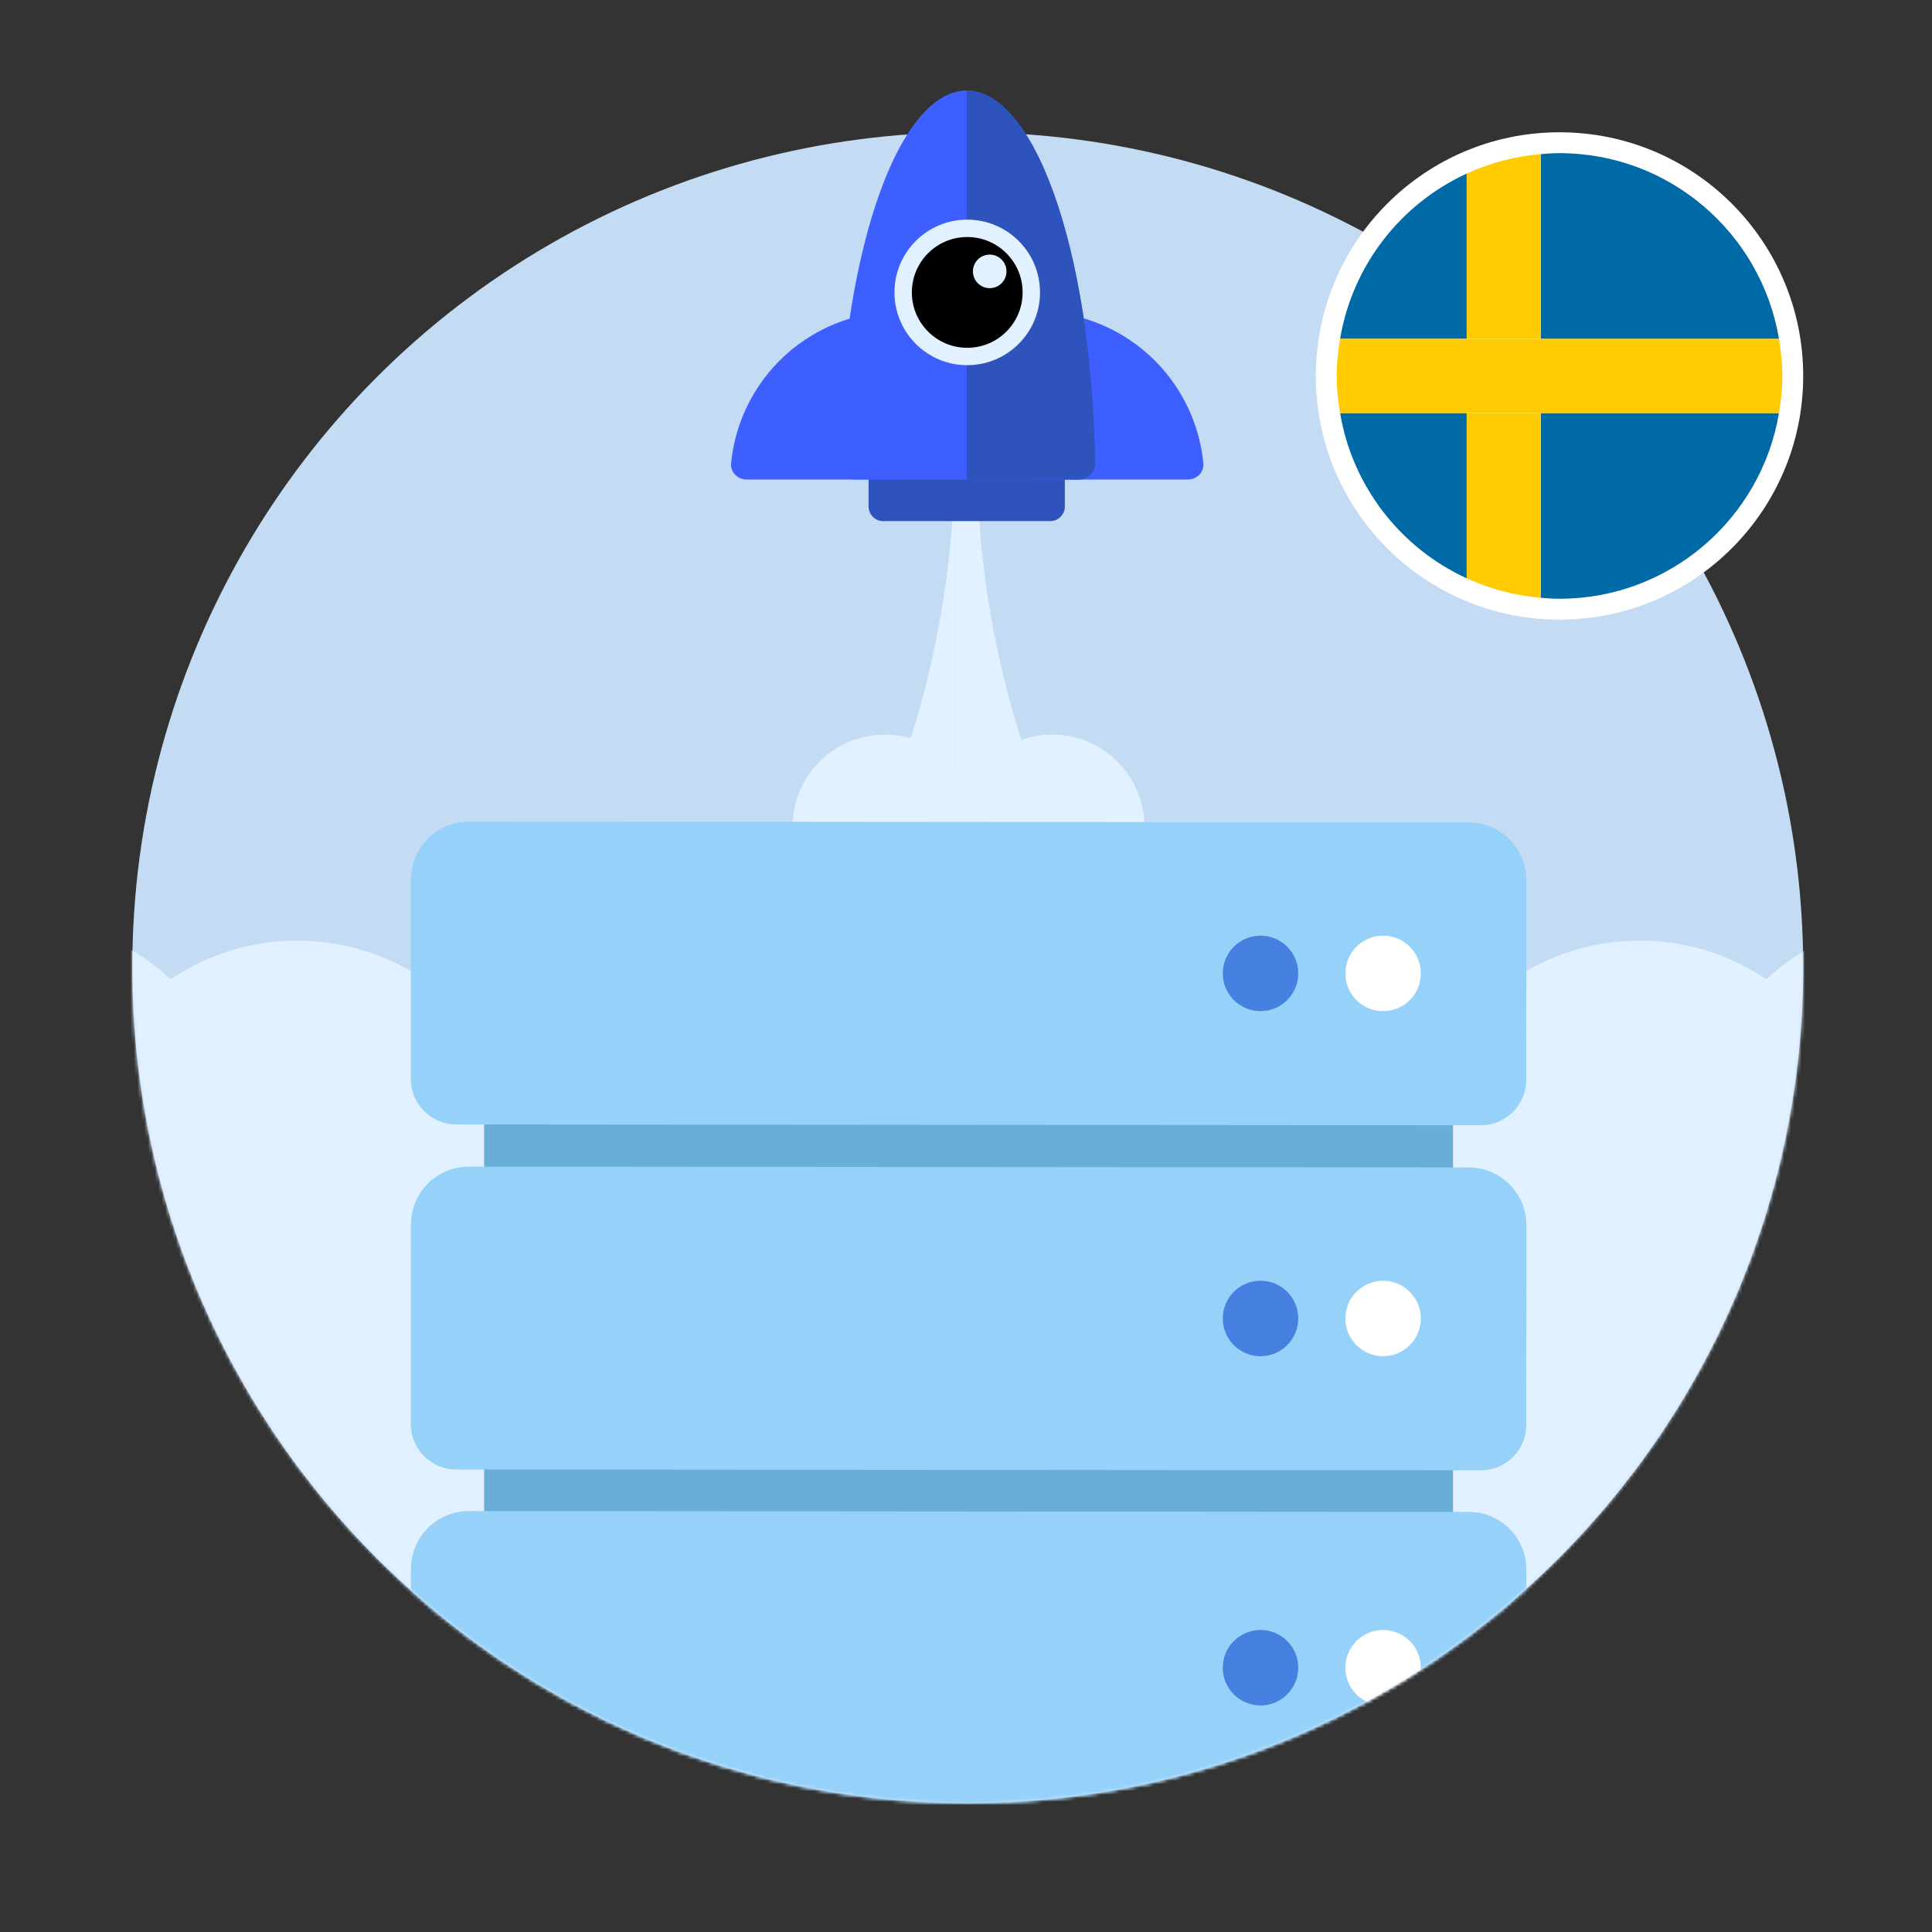 <svg width="555" height="555" viewBox="0 0 555 555" fill="none" xmlns="http://www.w3.org/2000/svg">
<rect x="0" y="0" width="555" height="555" fill="#333333" stroke="none"/>
<circle cx="278" cy="278" r="240" fill="#C3DCF4"/>
<mask id="mask0_714_4364" style="mask-type:alpha" maskUnits="userSpaceOnUse" x="38" y="38" width="480" height="480">
<circle cx="278" cy="278" r="240" fill="#E2F1FF"/>
</mask>
<g mask="url(#mask0_714_4364)">
<path d="M69.752 328.923C69.752 364.814 40.657 393.91 4.765 393.91C-31.126 393.91 -60.221 364.814 -60.221 328.923C-60.221 293.032 -31.126 263.936 4.765 263.936C40.657 263.936 69.752 293.032 69.752 328.923Z" fill="#E2F1FF"/>
<path d="M150.384 335.204C150.384 371.095 121.289 400.191 85.397 400.191C49.506 400.191 20.41 371.095 20.41 335.204C20.41 299.313 49.506 270.217 85.397 270.217C121.289 270.217 150.384 299.313 150.384 335.204Z" fill="#E2F1FF"/>
<path d="M206.948 335.201C206.948 360.936 186.086 381.798 160.352 381.798C134.617 381.798 113.755 360.936 113.755 335.201C113.755 309.467 134.617 288.605 160.352 288.605C186.086 288.605 206.948 309.467 206.948 335.201Z" fill="#E2F1FF"/>
<path d="M270.208 291.319C270.208 317.053 249.346 337.915 223.612 337.915C197.877 337.915 177.015 317.053 177.015 291.319C177.015 265.585 197.877 244.723 223.612 244.723C249.346 244.723 270.208 265.585 270.208 291.319Z" fill="#E2F1FF"/>
<path d="M280.613 237.48C280.613 252.094 268.766 263.941 254.152 263.941C239.538 263.941 227.691 252.094 227.691 237.48C227.691 222.866 239.538 211.019 254.152 211.019C268.766 211.019 280.613 222.866 280.613 237.48Z" fill="#E2F1FF"/>
<path d="M486.678 328.923C486.678 364.814 515.774 393.91 551.665 393.91C587.556 393.91 616.652 364.814 616.652 328.923C616.652 293.032 587.556 263.936 551.665 263.936C515.774 263.936 486.678 293.032 486.678 328.923Z" fill="#E2F1FF"/>
<path d="M406.046 335.204C406.046 371.095 435.142 400.191 471.033 400.191C506.924 400.191 536.02 371.095 536.02 335.204C536.02 299.313 506.924 270.217 471.033 270.217C435.142 270.217 406.046 299.313 406.046 335.204Z" fill="#E2F1FF"/>
<path d="M349.482 335.201C349.482 360.936 370.344 381.798 396.079 381.798C421.813 381.798 442.675 360.936 442.675 335.201C442.675 309.467 421.813 288.605 396.079 288.605C370.344 288.605 349.482 309.467 349.482 335.201Z" fill="#E2F1FF"/>
<path d="M286.223 291.319C286.223 317.053 307.084 337.915 332.819 337.915C358.553 337.915 379.415 317.053 379.415 291.319C379.415 265.585 358.553 244.723 332.819 244.723C307.084 244.723 286.223 265.585 286.223 291.319Z" fill="#E2F1FF"/>
<path d="M275.817 237.48C275.817 252.094 287.664 263.941 302.278 263.941C316.893 263.941 328.74 252.094 328.74 237.48C328.74 222.866 316.893 211.019 302.278 211.019C287.664 211.019 275.817 222.866 275.817 237.48Z" fill="#E2F1FF"/>
<path d="M416.986 314.664C385.603 290.876 357.983 338.326 308.405 249.668L320.171 440.35C373.101 442.622 482.664 447.621 497.471 449.439C512.279 451.257 655.612 457.013 725.428 459.664L767.318 339.234C760.823 294.924 746.999 229.734 705.474 257.866C649.442 295.826 676.719 339.234 649.442 352.867C622.166 366.501 596.856 315.198 550.997 322.426C505.139 329.653 492.619 374.292 465.352 364.896C438.085 355.501 448.369 338.452 416.986 314.664Z" fill="#E2F1FF"/>
<path d="M137.867 314.664C169.25 290.876 196.87 338.326 246.448 249.668L234.682 440.35C181.752 442.622 72.189 447.621 57.382 449.439C42.574 451.257 -100.759 457.013 -170.575 459.664L-212.465 339.234C-205.97 294.924 -192.146 229.734 -150.621 257.866C-94.589 295.826 -121.866 339.234 -94.589 352.867C-67.312 366.501 -42.002 315.198 3.856 322.426C49.714 329.653 62.234 374.292 89.501 364.896C116.768 355.501 106.485 338.452 137.867 314.664Z" fill="#E2F1FF"/>
<path d="M-157.675 459.666C-157.675 426.821 -131.049 400.194 -98.203 400.194H660.561C693.406 400.194 720.032 426.821 720.032 459.666C720.032 492.511 693.406 519.138 660.561 519.138H-98.203C-131.049 519.138 -157.675 492.511 -157.675 459.666Z" fill="#E2F1FF"/>
<path d="M274.248 129H280.62V400.183H274.248V129Z" fill="#E2F1FF"/>
<path d="M280.624 130.661C280.859 279.505 401.555 400.104 550.436 400.182H280.624V130.661Z" fill="#E2F1FF"/>
<path d="M274.248 130.661C274.013 279.505 153.318 400.104 4.436 400.182H274.248V130.661Z" fill="#E2F1FF"/>
</g>
<path d="M249.514 129.528H305.895V145.483C305.895 147.815 304.004 149.705 301.672 149.705H253.736C251.404 149.705 249.514 147.815 249.514 145.483V129.528Z" fill="#2E53BC"/>
<path d="M341.22 137.755C343.809 137.755 345.932 135.651 345.681 133.074C345.22 128.336 344.06 123.684 342.232 119.271C339.804 113.411 336.247 108.086 331.761 103.601C327.276 99.116 321.952 95.558 316.092 93.131C310.232 90.703 303.951 89.454 297.608 89.454L297.608 137.755H341.22Z" fill="#3E5FFF"/>
<path d="M214.481 137.754C211.892 137.754 209.769 135.65 210.02 133.073C210.481 128.336 211.641 123.684 213.469 119.27C215.897 113.41 219.455 108.086 223.94 103.601C228.425 99.115 233.749 95.558 239.61 93.13C245.47 90.703 251.75 89.454 258.093 89.454L258.093 137.754H214.481Z" fill="#3E5FFF"/>
<path d="M309.94 137.752C312.529 137.752 314.631 135.652 314.595 133.063C314.208 105.13 310.37 78.583 303.809 58.734C296.882 37.778 287.486 26.004 277.69 26.004C267.893 26.004 258.498 37.778 251.571 58.734C245.01 78.583 241.172 105.13 240.785 133.063C240.749 135.652 242.851 137.752 245.44 137.752L277.69 137.752H309.94Z" fill="#3E5FFF"/>
<path d="M309.942 137.747C312.531 137.747 314.633 135.648 314.598 133.059C314.416 119.985 313.477 107.096 311.818 94.984C309.962 81.426 307.241 69.107 303.811 58.73C300.381 48.353 296.309 40.122 291.828 34.506C287.346 28.89 282.543 26 277.692 26L277.692 137.747H309.942Z" fill="#2E53BC"/>
<path d="M298.76 83.999C298.76 95.544 289.401 104.903 277.857 104.903C266.312 104.903 256.953 95.544 256.953 83.999C256.953 72.455 266.312 63.096 277.857 63.096C289.401 63.096 298.76 72.455 298.76 83.999Z" fill="#E2F1FF"/>
<path d="M293.765 83.999C293.765 92.787 286.641 99.911 277.854 99.911C269.066 99.911 261.942 92.787 261.942 83.999C261.942 75.212 269.066 68.088 277.854 68.088C286.641 68.088 293.765 75.212 293.765 83.999Z" fill="black"/>
<path d="M289.129 77.962C289.129 80.625 286.97 82.783 284.308 82.783C281.645 82.783 279.486 80.625 279.486 77.962C279.486 75.299 281.645 73.141 284.308 73.141C286.97 73.141 289.129 75.299 289.129 77.962Z" fill="#E2F1FF"/>
<mask id="mask1_714_4364" style="mask-type:alpha" maskUnits="userSpaceOnUse" x="38" y="38" width="480" height="480">
<circle cx="278" cy="278" r="240" fill="#C3DCF4"/>
</mask>
<g mask="url(#mask1_714_4364)">
<path d="M139.072 318.599H417.418V335.949H139.072V318.599Z" fill="#6AAED8"/>
<path d="M118.039 252.603L118.001 309.93C118.001 317.149 123.848 323.011 131.068 323.011L425.392 323.255C432.596 323.255 438.443 317.423 438.45 310.212L438.488 252.863C438.488 249.417 437.421 246.047 435.424 243.234C432.313 238.851 427.267 236.244 421.893 236.244L134.666 236C129.291 236 124.245 238.6 121.127 242.975C119.13 245.788 118.055 249.15 118.047 252.596L118.039 252.603Z" fill="#95D1F9"/>
<path d="M139.072 417.735H417.418V435.086H139.072V417.735Z" fill="#6AAED8"/>
<path d="M118.04 351.732L118.002 409.058C118.002 416.277 123.849 422.14 131.068 422.14L425.392 422.384C432.596 422.384 438.443 416.552 438.45 409.34L438.489 351.991C438.489 348.545 437.421 345.176 435.424 342.363C432.314 337.979 427.267 335.372 421.893 335.372L134.666 335.128C129.292 335.128 124.245 337.728 121.127 342.104C119.13 344.917 118.055 348.278 118.047 351.724L118.04 351.732Z" fill="#95D1F9"/>
<path d="M139.072 516.649H417.418V534H139.072V516.649Z" fill="#6AAED8"/>
<path d="M118.04 450.678L118.002 508.005C118.002 515.224 123.849 521.086 131.068 521.086L425.392 521.33C432.596 521.33 438.443 515.499 438.45 508.287L438.489 450.938C438.489 447.492 437.421 444.123 435.424 441.31C432.314 436.926 427.267 434.319 421.893 434.319L134.666 434.075C129.292 434.075 124.245 436.675 121.127 441.05C119.13 443.863 118.055 447.225 118.047 450.671L118.04 450.678Z" fill="#95D1F9"/>
<path d="M397.319 290.467C391.332 290.467 386.479 285.614 386.479 279.627C386.479 273.64 391.332 268.787 397.319 268.787C403.306 268.787 408.159 273.64 408.159 279.627C408.159 285.614 403.306 290.467 397.319 290.467Z" fill="white"/>
<path d="M362.103 290.467C356.116 290.467 351.263 285.614 351.263 279.627C351.263 273.64 356.116 268.787 362.103 268.787C368.09 268.787 372.943 273.64 372.943 279.627C372.943 285.614 368.09 290.467 362.103 290.467Z" fill="#4680E1"/>
<path d="M397.319 389.595C391.332 389.595 386.479 384.742 386.479 378.755C386.479 372.768 391.332 367.915 397.319 367.915C403.306 367.915 408.159 372.768 408.159 378.755C408.159 384.742 403.306 389.595 397.319 389.595Z" fill="white"/>
<path d="M362.103 389.595C356.116 389.595 351.263 384.742 351.263 378.755C351.263 372.768 356.116 367.915 362.103 367.915C368.09 367.915 372.943 372.768 372.943 378.755C372.943 384.742 368.09 389.595 362.103 389.595Z" fill="#4680E1"/>
<path d="M397.319 489.921C391.332 489.921 386.479 485.067 386.479 479.08C386.479 473.094 391.332 468.24 397.319 468.24C403.306 468.24 408.159 473.094 408.159 479.08C408.159 485.067 403.306 489.921 397.319 489.921Z" fill="white"/>
<path d="M362.103 489.921C356.116 489.921 351.263 485.067 351.263 479.08C351.263 473.094 356.116 468.24 362.103 468.24C368.09 468.24 372.943 473.094 372.943 479.08C372.943 485.067 368.09 489.921 362.103 489.921Z" fill="#4680E1"/>
</g>
<circle cx="448" cy="108" r="70" fill="white"/>
<g clip-path="url(#clip0_714_4364)">
<path d="M421.334 49.865C402.401 58.558 388.534 76.158 384.961 97.331H421.334V49.865Z" fill="#006AA7"/>
<path d="M384.961 118.667C388.534 139.84 402.401 157.44 421.334 166.133V118.667H384.961Z" fill="#006AA7"/>
<path d="M511.04 97.333C505.973 67.093 479.68 44 448 44C446.187 44 444.427 44.107 442.667 44.267V97.333H511.04Z" fill="#006AA7"/>
<path d="M442.667 171.733C444.427 171.893 446.187 172 448 172C479.68 172 505.973 148.907 511.04 118.667H442.667V171.733Z" fill="#006AA7"/>
<path d="M421.333 118.667V166.133C427.947 169.173 435.093 171.093 442.667 171.733V118.667H421.333Z" fill="#FECC00"/>
<path d="M442.667 97.332V44.266C435.093 44.906 427.947 46.826 421.333 49.866V97.332H442.667Z" fill="#FECC00"/>
<path d="M442.667 97.334H384.96C384.373 100.8 384 104.373 384 108C384 111.627 384.373 115.2 384.96 118.667H511.04C511.627 115.2 512 111.627 512 108C512 104.373 511.627 100.8 511.04 97.334H442.667Z" fill="#FECC00"/>
</g>
<defs>
<clipPath id="clip0_714_4364">
<rect width="128" height="128" fill="white" transform="translate(384 44)"/>
</clipPath>
</defs>
</svg>
